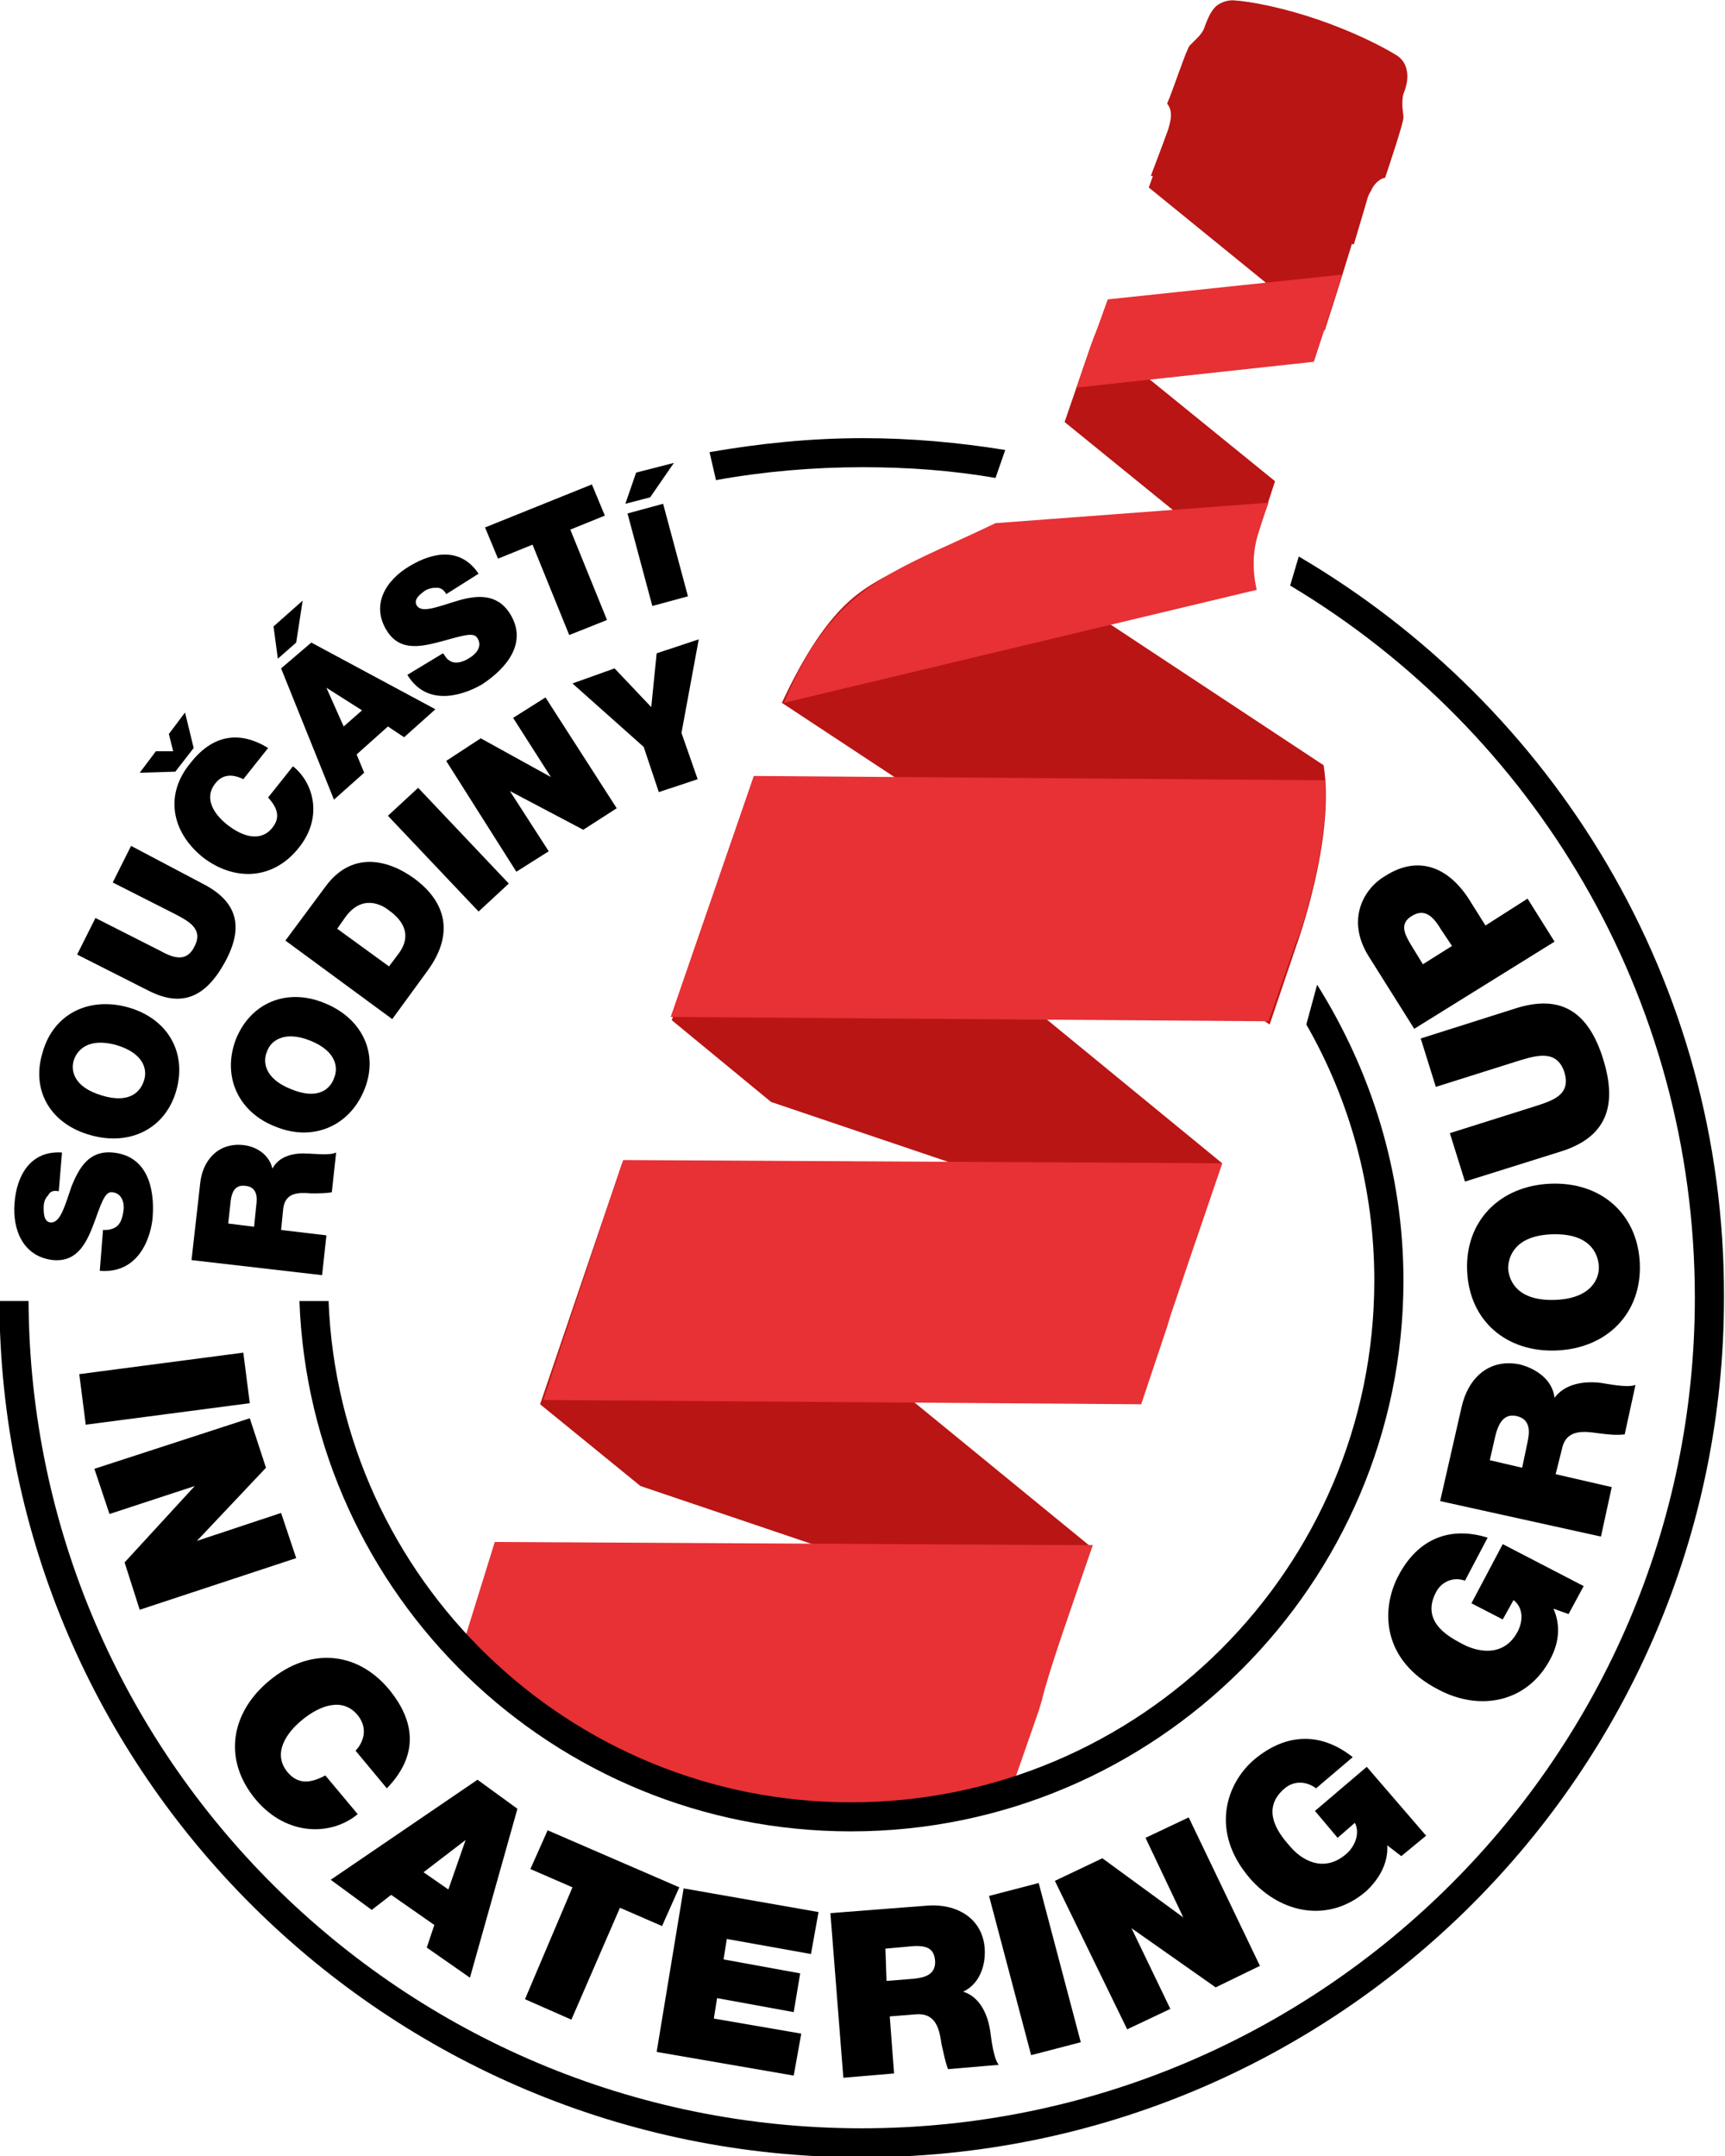 <svg xmlns="http://www.w3.org/2000/svg" xml:space="preserve" id="Vrstva_1" width="160" height="200" x="0" y="0" version="1.1"><style id="style2" type="text/css">.st0,.st1{fill-rule:evenodd;clip-rule:evenodd;fill:#b91514}.st1{fill:#e73135}</style><g id="g1151" transform="matrix(1.001 0 0 .998 -215.77 -53.865)"><g id="g20"><path id="path4" d="M225.1 168.3c.3 0 .6 0 .8-.1.8-.2 1-1 1.1-1.7.1-.6-.1-1.6-1-1.7-.6-.1-.9.5-1.6 2.5-.7 1.9-1.5 4-3.9 3.8-2.8-.3-3.8-2.8-3.6-5.3.2-2.6 1.5-4.9 4.4-4.7l-.3 3.6c-.5-.1-.8 0-1 .4-.3.3-.4.7-.4 1.1 0 .5 0 1.4.7 1.4.9 0 1.3-1.7 1.9-3.4.7-1.7 1.6-3.3 3.8-3.1 3.2.3 3.9 3.3 3.7 6-.1 1.4-1 5.3-4.9 5z"/><path id="path6" d="M219.5 151.8c1-3.6 4.3-5.2 7.9-4.2 3.6 1 5.5 4.1 4.5 7.7-1 3.6-4.3 5.2-7.9 4.2-3.7-1-5.6-4.1-4.5-7.7m9.4 2.6c.3-.9.1-2.5-2.6-3.3-2.6-.7-3.6.5-3.9 1.4-.3.9-.1 2.5 2.6 3.3 2.6.8 3.6-.4 3.9-1.4"/><path id="path8" d="M234.5 136.2c3 1.6 3.7 3.9 1.9 7.2-1.8 3.3-4 4.2-7 2.7l-6.7-3.4 1.7-3.4 5.9 3c1.1.6 2.5 1.3 3.3-.4.8-1.6-.6-2.3-1.7-2.9l-5.9-3 1.7-3.4z"/><path id="path10" d="m233.5 123.5-1.7 2.2-3.3.1 1.5-2h1.6l-.4-1.6 1.5-2zm4.6 2.9c-.4-.2-1.7-.8-2.6.4-1.1 1.4-.1 2.9 1.2 3.9s3 1.6 4.1.2c.8-1 .4-1.9-.4-2.8l2.3-2.9c1.9 1.5 2.8 4.7.6 7.5-2.4 3.1-6 3.2-8.9 1-3-2.4-3.6-5.9-1.2-8.8 2.1-2.7 4.6-3 7.2-1.4z"/><path id="path12" d="m243 113.7-1.7 1.5-.4-3 2.7-2.4zm-1.4 2.4 2.8-2.4 11.5 6.2-2.9 2.6-1.5-1-2.9 2.6.7 1.7-2.8 2.5zm7.5 3.9-3.3-2.1 1.6 3.6z"/><path id="path14" d="M256.6 114.7c.2.2.3.5.5.6.6.5 1.4.2 2-.2.5-.3 1.2-1 .7-1.8-.3-.5-.9-.4-3 .2-1.9.5-4.1 1.2-5.4-.9-1.5-2.4-.1-4.7 2.1-6 2.3-1.4 4.8-1.7 6.4.7l-3 1.9c-.2-.4-.5-.6-.9-.6s-.8.1-1.1.3c-.4.3-1.1.8-.7 1.4.5.7 2.1 0 3.8-.5 1.7-.5 3.6-.7 4.8 1.2 1.7 2.7-.3 5.1-2.6 6.6-1.2.7-4.9 2.4-6.9-.9z"/><path id="path16" d="m264.9 104.6-3.2 1.3-1.2-2.9 9.9-4 1.2 2.9-3.2 1.3 3.4 8.4-3.5 1.4z"/><path id="path18" d="m275.8 100.2-2.3.6 1-2.9 3.5-.9zm.2 10.1-2.3-8.6 3.3-.9 2.3 8.6z"/></g><g id="g34"><path id="path22" d="m233.3 171.1.8-7.1c.2-2.1 1.6-3.8 3.9-3.6 1.3.1 2.5.9 2.8 2.2.5-1 1.7-1.5 3.2-1.4.6 0 2.1.2 2.7-.1l-.4 3.7c-.6.1-1.3.1-1.9.1-1.2-.1-2.4-.1-2.6 1.4l-.2 2 4.2.5-.4 3.7zm5.8-3.1.2-2c.1-.7.1-1.7-1-1.8-.8-.1-1.3.3-1.4 1.7l-.2 1.8z"/><path id="path24" d="M237.4 150.6c1.4-3.5 4.8-4.8 8.2-3.4 3.5 1.4 5.1 4.7 3.7 8.1-1.4 3.4-4.8 4.8-8.2 3.4-3.4-1.3-5-4.6-3.7-8.1m9.1 3.6c.4-.9.3-2.5-2.2-3.5s-3.7.1-4 1c-.4.9-.3 2.5 2.2 3.5 2.6 1.1 3.7-.1 4-1"/><path id="path26" d="m242 141.4 3.7-5c2.4-3.3 5.7-2.6 8.2-.8 3 2.2 3.8 5.2 1.2 8.7l-3.2 4.4zm9.6 2.4.9-1.2c1.4-1.9.1-3.3-.9-4-.6-.5-2.5-1.6-4.1.7l-.7 1z"/><path id="path28" d="m251.5 129.8 2.8-2.6 8.4 8.9-2.8 2.6z"/><path id="path30" d="m256.9 124.7 3.2-2.1 6.5 3.6-3.5-5.5 3-1.9 6.6 10.3-3.1 2-6.8-3.6 3.6 5.6-3 1.9z"/><path id="path32" d="m275.2 123.4-6.6-5.9 3.9-1.4 3.4 3.6.5-5 3.9-1.3-1.6 8.7 1.5 4.3-3.6 1.2z"/></g><g id="g60"><path id="path36" d="M340.9 76.4c-.5 1.6-1.3 4.3-2.6 8.3L322 71.4c.7-2 1.1-2.9 1.1-2.9s3.2 1.5 3.3 1.1c1.2-9.1 8.5 1.9 14.5 6.8" class="st0"/><path id="path38" d="m317 85.1 16.7 13.6c-.7 2.2-1.3 4-1.7 5.2-.4 1.1-.5 2.3-.5 3.4l-17.3-14.1c.7-2 1.5-4.4 2.4-7z" class="st0"/><path id="path40" d="m318.2 81.8 21.7-2.3c-.6 2-1.5 4.7-2.6 8.1l-22 2.4 1.3-3.8c.6-1.6 1.1-3 1.6-4.4" class="st1"/><path id="path42" d="M341 76.7c.9-3 1.3-4.4 1.3-4.4s.1-.3.3-.6c.2-.5.7-1.1 1.3-1.2.4-1.2 1.7-5.1 1.7-5.6 0-.3-.1-.7-.1-1.2 0-.3 0-.7.1-1 .2-.5.5-1.4.3-2.2-.1-.5-.3-.9-.8-1.3-1.4-.9-4.2-2.3-7.4-3.4s-6.2-1.7-7.9-1.8c-.6 0-1.1.2-1.5.5-.6.5-.9 1.4-1.1 1.9-.1.4-.4.8-.7 1.1l-.7.7c-.3.3-1.6 4.3-2.1 5.4.4.5.4 1.1.3 1.6-.1.5-.2.8-.2.8s-.5 1.4-1.6 4.3z" class="st0"/><path id="polygon44" d="m285.4 126.4 43.4 35.7-2.6 7.6-39.2-13.3-9.2-7.6z" class="st0"/><path id="path46" d="m305.9 103.7 32.3 21.4c1.1 6.8-2.5 16.7-2.5 16.7l-2.5 7.4-45.2-29.9c1.5-3.2 3.6-7.1 6.3-9.5 2-1.8 4.9-3.1 7.7-4.3 1.4-.5 2.7-1.1 3.9-1.8" class="st0"/><path id="path48" d="m285.4 126.1 52.9.4c.4 5.3-1.5 11.7-2.3 14.2l-.4 1-2.5 7.2-55.4-.4z" class="st1"/><path id="polygon50" d="m273.2 162.1 43.5 35.7-2.6 7.6-39.2-13.3-9.3-7.6z" class="st0"/><path id="polygon52" d="m314.1 205.4-22.8-7.7 25.5-.1z" style="fill-rule:evenodd;clip-rule:evenodd;fill:#524f53"/><path id="path54" d="m273.3 161.8 55.5.3c-1.8 5.3-4 11.8-4.8 14.2l-.3 1-2.4 7.2-55.4-.4z" class="st1"/><path id="path56" d="m316.8 197.6-55.4-.3-3 9.7 2.3 2.7 7 5 11.8 6.1 15.1 2.1 14.7-2.7 2.5-7.2.3-1c.6-2.6 2.9-9.1 4.7-14.4" class="st1"/><path id="path58" d="M333.1 100.7c-.4 1.1-.7 2-.9 2.7-.6 1.8-.6 3.6-.2 5.4l-43.8 10.5c4.6-11.1 10.1-12.1 19.6-16.7z" class="st1"/></g><g id="g92"><path id="path62" d="m238.1 179.7.6 4.7-15.2 2-.6-4.7z"/><path id="path64" d="m238.7 185.8 1.5 4.6-6.4 6.8 7.8-2.6 1.4 4.2-14.5 4.8-1.4-4.4 6.5-7.1-7.9 2.6-1.4-4.2z"/><path id="path66" d="M248.5 216.7c.4-.4 1.4-1.8.2-3.3-1.4-1.7-3.5-.9-5.1.4-1.6 1.3-2.8 3.2-1.4 4.9 1 1.2 2.2 1 3.5.3l3 3.6c-2.4 2-6.5 2.1-9.4-1.3-3.2-3.8-2.3-8.2 1.2-11.1 3.7-3.1 8.1-2.8 11.1.8 2.7 3.3 2.5 6.4-.2 9.2z"/><path id="path68" d="m259.8 219.4 3.7 2.7-4.4 15.7-4-2.8.7-2.1-4-2.8-1.8 1.4-3.8-2.8zm-2.7 10.2 1.6-4.6-3.9 3z"/><path id="path70" d="m268.6 229.4-3.9-1.7 1.6-3.6 12.2 5.3-1.6 3.6-3.9-1.7-4.5 10.4-4.3-1.9z"/><path id="path72" d="m278.9 229.5 12.5 2.2-.7 3.9-7.8-1.4-.3 1.9 7.1 1.3-.6 3.6-7.1-1.3-.3 1.9 8.1 1.4-.7 3.9-12.7-2.2z"/><path id="path74" d="m292.5 231.8 9-.7c2.6-.2 5.1 1.1 5.3 4 .1 1.6-.5 3.3-2 4 1.3.4 2.2 1.7 2.5 3.6.1.7.3 2.6.8 3.2l-4.7.4c-.3-.8-.4-1.5-.6-2.3-.2-1.4-.5-2.9-2.3-2.8l-2.5.2.4 5.3-4.7.4zm5.2 6.3 2.5-.2c.9-.1 2.1-.3 2-1.7-.1-1-.6-1.5-2.4-1.3l-2.2.2z"/><path id="path76" d="m307.2 230.2 4.6-1.2 3.9 14.8-4.6 1.2z"/><path id="path78" d="m313.3 228.8 4.4-2.1 7.5 5.5-3.5-7.4 4-1.9 6.6 13.8-4.1 2-7.8-5.5 3.6 7.5-4 1.9z"/><path id="path80" d="M344.1 225.5c.1 1.7-.8 3.2-2 4.3-3.4 2.9-7.8 2.1-10.7-1.2-3.8-4.4-2.2-8.9.4-11.1 3-2.5 6.2-2.5 9.1-.2l-3.4 2.9c-.9-.7-2.1-.7-2.9 0-2.5 2.1-.2 4.6.5 5.4.9 1.1 3 2.6 5.2.7.8-.7 1.3-1.9.8-2.9l-1.6 1.4-2.1-2.5 4.8-4.1 5.5 6.4-2.3 1.9z"/><path id="path82" d="M359.5 203.5c.7 1.6.5 3.2-.3 4.7-2.1 4-6.5 4.9-10.4 2.8-5.2-2.7-5.3-7.4-3.7-10.5 1.8-3.5 4.8-4.7 8.3-3.6l-2.1 4c-1.1-.4-2.2.1-2.7 1.1-1.5 2.9 1.6 4.3 2.5 4.8 1.3.7 3.8 1.3 5.1-1.2.5-1 .5-2.2-.4-2.9l-1 1.8-2.9-1.5 2.9-5.5 7.5 3.9-1.4 2.6z"/><path id="path84" d="m349 193.5 2-8.8c.6-2.6 2.5-4.5 5.4-3.9 1.5.4 3 1.4 3.2 3.1.8-1.1 2.3-1.6 4.2-1.4.7.1 2.6.5 3.3.2l-1 4.6c-.8.1-1.6 0-2.4-.1-1.4-.2-3-.4-3.4 1.4l-.6 2.4 5.2 1.2-1 4.6zm7.6-3.1.5-2.4c.2-.9.3-2.1-1-2.4-.9-.2-1.6.2-2 1.9l-.5 2.2z"/><path id="path86" d="M351.5 172.1c-.2-4.6 3-7.9 7.7-8.1 4.7-.2 8.1 2.8 8.3 7.4.2 4.6-3 7.9-7.7 8.1-4.6.2-8.1-2.7-8.3-7.4m12.2-.5c-.1-1.2-.9-3-4.3-2.9-3.4.1-4.1 2-4.1 3.2.1 1.2.9 3 4.3 2.9 3.4-.1 4.2-2 4.1-3.2"/><path id="path88" d="M356 147.7c4.1-1.3 6.7.2 8.1 4.7 1.4 4.5.2 7.3-3.9 8.6l-8.9 2.8-1.4-4.5 7.9-2.5c1.5-.5 3.4-1 2.7-3.2-.7-2.1-2.6-1.5-4-1.1l-7.9 2.5-1.4-4.5z"/><path id="path90" d="m346.6 149.6-4.2-6.7c-2.2-3.5-.4-6.4 1.5-7.5 3.1-2 5.9-.8 7.8 2.2l1.5 2.4 3.9-2.5 2.5 4zm3.5-7.7-1-1.5c-.6-1-1.4-2.1-2.7-1.3-1.2.7-.7 1.7-.1 2.7l1.1 1.8z"/></g><path id="path94" d="M336.6 149.2c4 7 6.3 15.1 6.3 23.8 0 26.7-21.7 48.5-48.5 48.5-26.1 0-47.4-20.7-48.4-46.6h-2.7c1 27.4 23.5 49.3 51.1 49.3 28.2 0 51.2-23 51.2-51.2 0-10.1-3-19.5-8-27.5z"/><g id="g100"><path id="path96" d="m335.9 105.7-.8 2.7c22.5 13.5 37.5 38.1 37.5 66.2 0 42.5-34.6 77.2-77.2 77.2-42.5 0-77-34.5-77.2-76.9h-2.7c.1 43.9 35.9 79.6 79.9 79.6 44 0 79.9-35.8 79.9-79.9.1-29.4-15.8-55-39.4-68.9"/><path id="path98" d="M295.5 97.4c4.2 0 8.3.3 12.3 1l.9-2.6c-4.3-.7-8.7-1.1-13.2-1.1-4.9 0-9.6.5-14.2 1.3l.6 2.6c4.4-.8 9-1.2 13.6-1.2"/></g></g></svg>